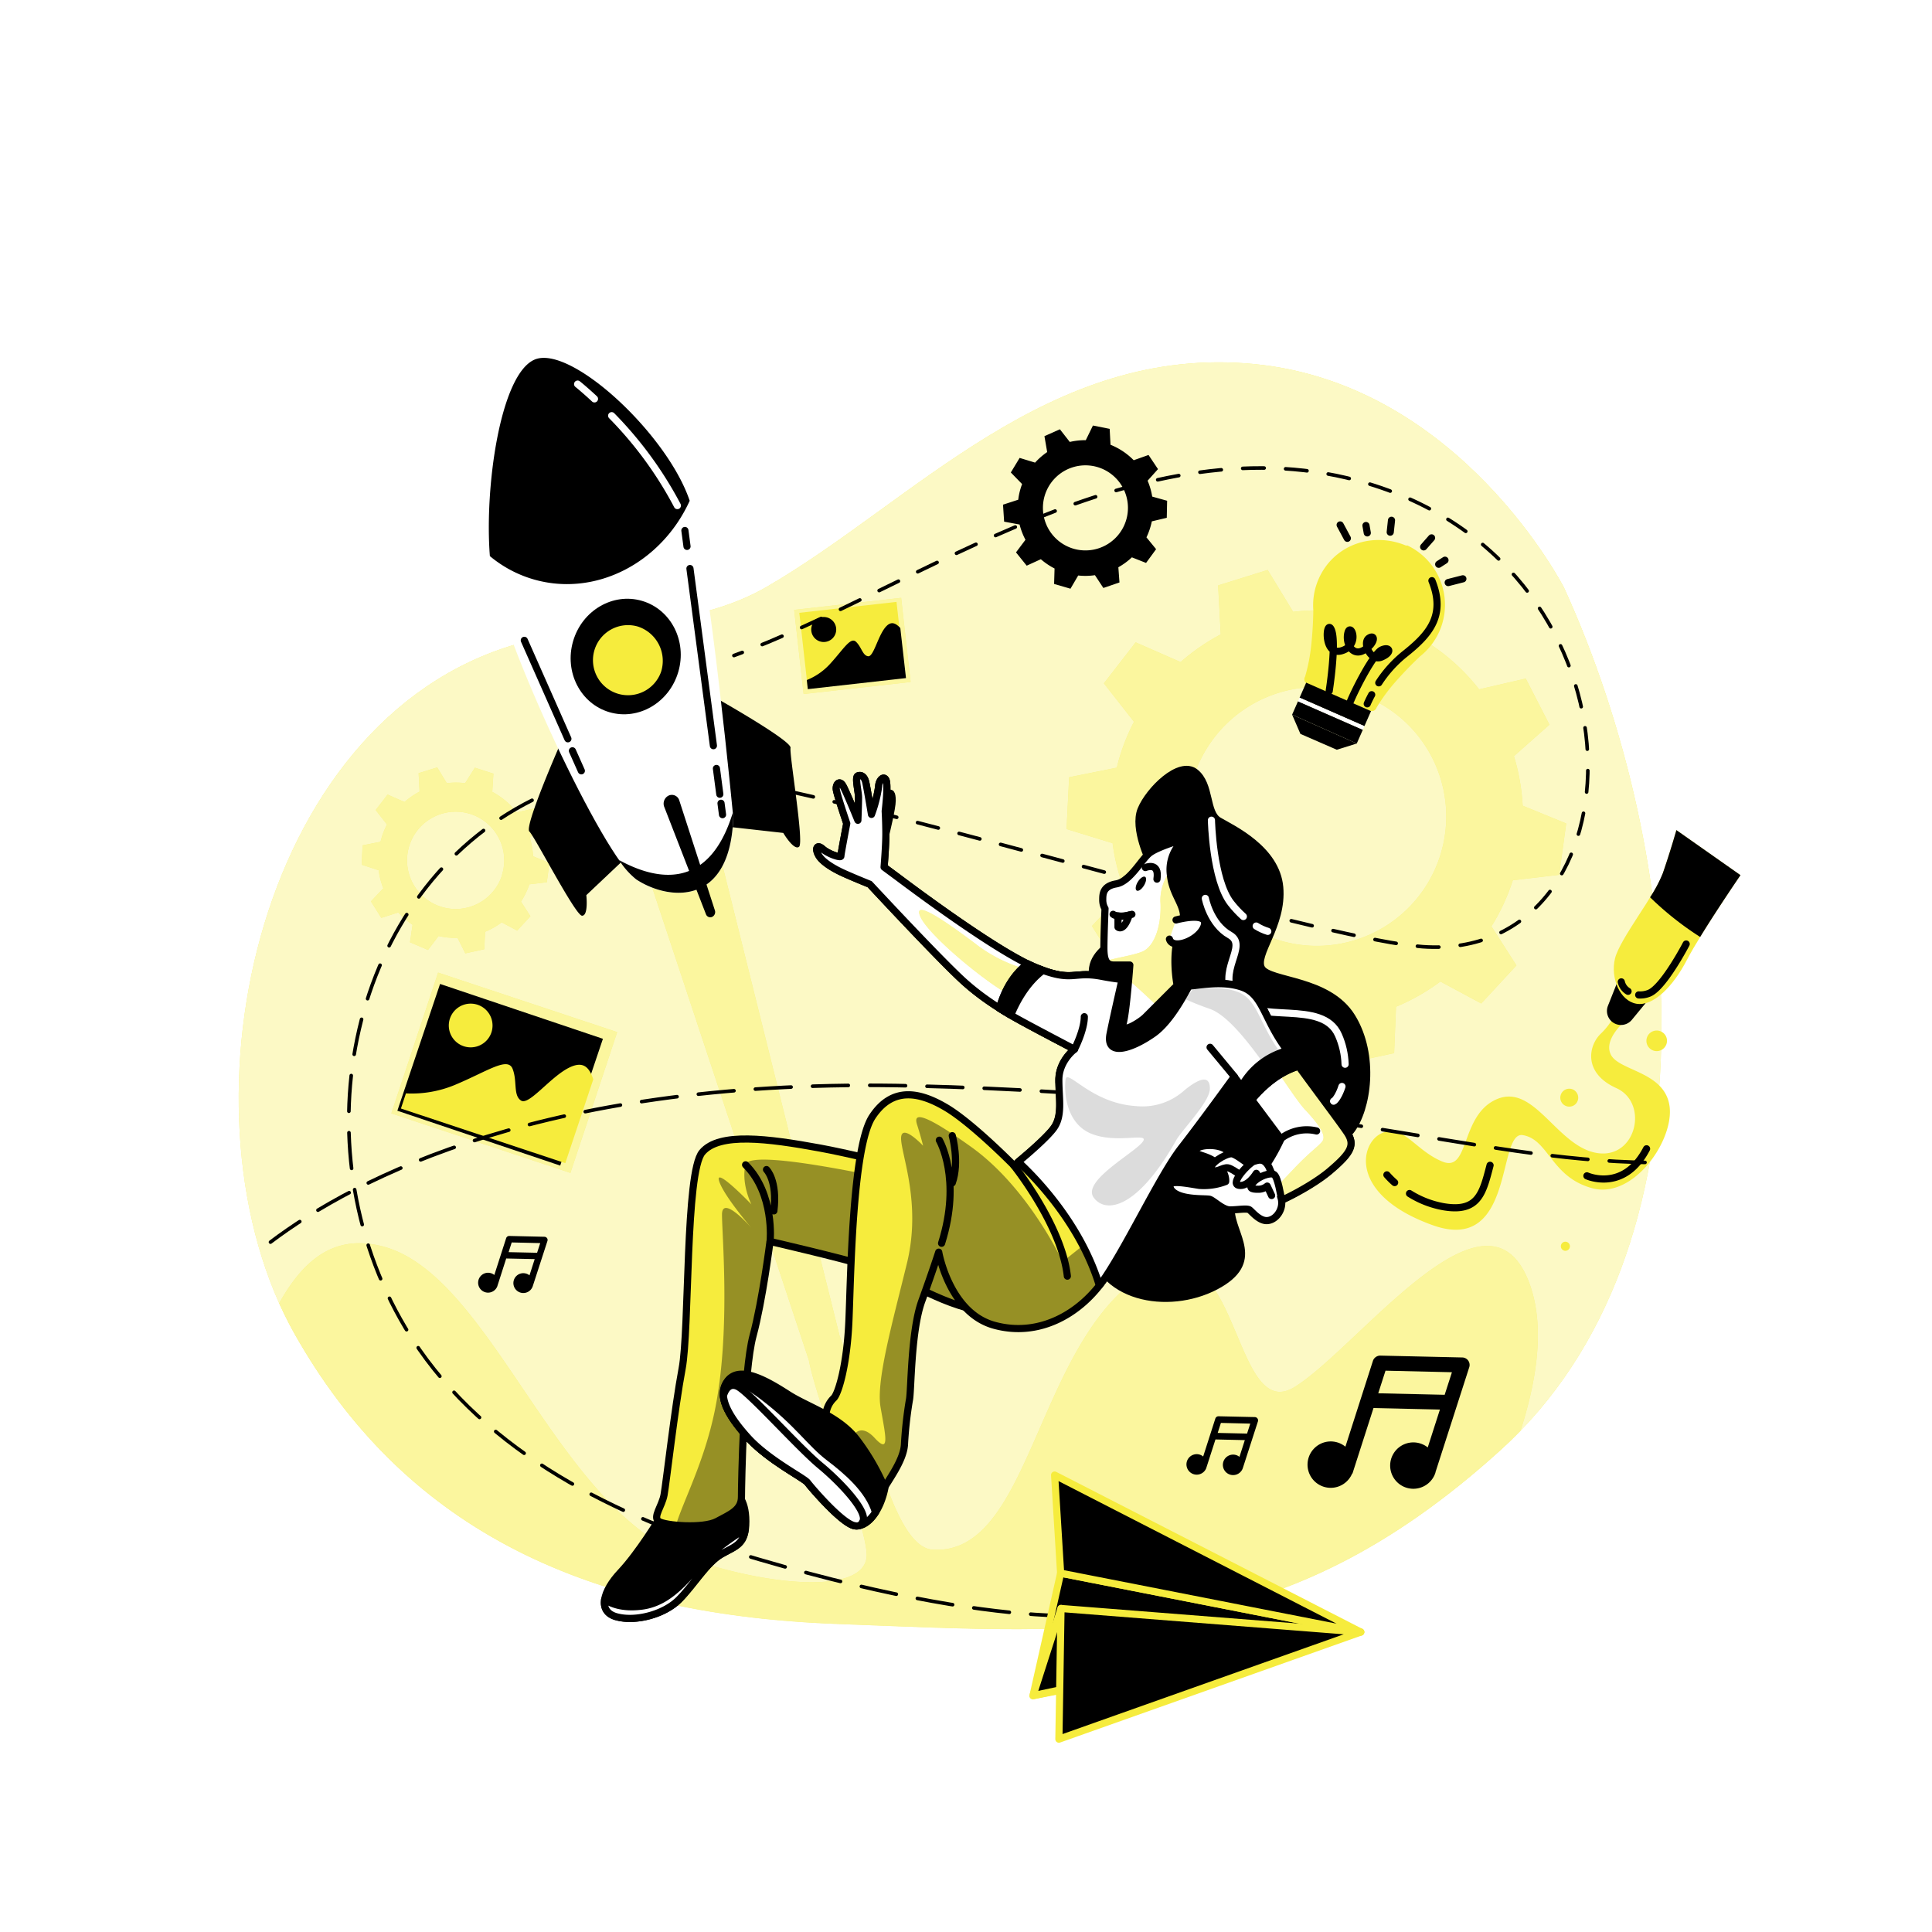 <svg width="270" height="270" viewBox="0 0 270 270" fill="none" xmlns="http://www.w3.org/2000/svg"><g filter="url(#filter0_d)"><path d="M218.592 78.17s-14.472-28.452-43.254-31.287c-28.782-2.835-47.671 19.235-68.148 31.11-10.72 6.215-23.415 4.675-34.965 8.013C35.289 96.66 24.04 152.183 41.229 182.52c14.877 26.266 39.334 39.058 75.632 40.424 36.299 1.367 61.841 3.829 92.826-24.273 30.986-28.101 25.985-82.992 8.905-120.5z" fill="#F6EC3D"/><path opacity=".7" d="M218.592 78.17s-14.472-28.452-43.254-31.287c-28.782-2.835-47.671 19.235-68.148 31.11-10.72 6.215-23.415 4.675-34.965 8.013C35.289 96.66 24.04 152.183 41.229 182.52c14.877 26.266 39.334 39.058 75.632 40.424 36.299 1.367 61.841 3.829 92.826-24.273 30.986-28.101 25.985-82.992 8.905-120.5z" fill="#fff"/><path d="M211.416 119.019l6.48-.761.983-7.177-6.086-2.489a28.884 28.884 0 00-1.221-6.918l4.963-4.4-3.31-6.443-6.518 1.507a28.674 28.674 0 00-9.067-7.641l.427-6.766-6.907-2.214-3.607 5.788a28.394 28.394 0 00-6.836 0l-3.559-5.853-6.923 2.16.368 6.847a28.808 28.808 0 00-5.611 3.866l-6.28-2.754-4.439 5.725 4.207 5.373a28.518 28.518 0 00-1.858 4.454 23.211 23.211 0 00-.54 1.961l-6.669 1.339-.356 7.236 6.431 1.976c.3 2.3.877 4.556 1.717 6.718l-4.606 4.86 3.861 6.134 6.296-2.025a28.792 28.792 0 005.33 4.585l-.956 6.48 6.68 2.808 3.948-5.184c2.319.525 4.696.757 7.074.691l2.921 5.8 7.079-1.529.265-6.48a28.94 28.94 0 006.199-3.526l5.708 3.067 4.919-5.313-3.493-5.46a28.915 28.915 0 002.986-6.442zm-10.163-3.396a18.083 18.083 0 01-25.991 10.296 18.086 18.086 0 1125.991-10.296zM73.98 119.585l2.435-.287.368-2.7-2.285-.934a11.052 11.052 0 00-.459-2.603l1.863-1.652-1.242-2.419-2.451.54a10.798 10.798 0 00-3.413-2.868l.157-2.543-2.587-.832-1.36 2.16a10.789 10.789 0 00-2.566 0l-1.34-2.197-2.596.804.135 2.576c-.757.401-1.463.888-2.107 1.453l-2.36-1.037-1.668 2.16 1.582 2.019c-.28.537-.515 1.097-.702 1.674-.075.243-.14.492-.205.74l-2.506.502-.13 2.7 2.377.778c.112.866.33 1.714.648 2.527l-1.728 1.825 1.447 2.301 2.37-.756a10.8 10.8 0 002.004 1.722l-.362 2.441 2.511 1.08 1.48-1.949a10.69 10.69 0 002.657.259l1.08 2.16 2.656-.578.103-2.43a10.8 10.8 0 002.328-1.323l2.16 1.15 1.852-1.998-1.318-2.046c.488-.756.881-1.568 1.172-2.419zm-3.818-1.275a6.8 6.8 0 11-4.395-8.548 6.805 6.805 0 014.374 8.548h.021z" fill="#F6EC3D"/><path opacity=".5" d="M211.416 119.019l6.48-.761.983-7.177-6.086-2.489a28.884 28.884 0 00-1.221-6.918l4.963-4.4-3.31-6.443-6.518 1.507a28.674 28.674 0 00-9.067-7.641l.427-6.766-6.907-2.214-3.607 5.788a28.394 28.394 0 00-6.836 0l-3.559-5.853-6.923 2.16.368 6.847a28.808 28.808 0 00-5.611 3.866l-6.28-2.754-4.439 5.725 4.207 5.373a28.518 28.518 0 00-1.858 4.454 23.211 23.211 0 00-.54 1.961l-6.669 1.339-.356 7.236 6.431 1.976c.3 2.3.877 4.556 1.717 6.718l-4.606 4.86 3.861 6.134 6.296-2.025a28.792 28.792 0 005.33 4.585l-.956 6.48 6.68 2.808 3.948-5.184c2.319.525 4.696.757 7.074.691l2.921 5.8 7.079-1.529.265-6.48a28.94 28.94 0 006.199-3.526l5.708 3.067 4.919-5.313-3.493-5.46a28.915 28.915 0 002.986-6.442zm-10.163-3.396a18.083 18.083 0 01-25.991 10.296 18.086 18.086 0 1125.991-10.296zM73.98 119.585l2.435-.287.368-2.7-2.285-.934a11.052 11.052 0 00-.459-2.603l1.863-1.652-1.242-2.419-2.451.54a10.798 10.798 0 00-3.413-2.868l.157-2.543-2.587-.832-1.36 2.16a10.789 10.789 0 00-2.566 0l-1.34-2.197-2.596.804.135 2.576c-.757.401-1.463.888-2.107 1.453l-2.36-1.037-1.668 2.16 1.582 2.019c-.28.537-.515 1.097-.702 1.674-.075.243-.14.492-.205.74l-2.506.502-.13 2.7 2.377.778c.112.866.33 1.714.648 2.527l-1.728 1.825 1.447 2.301 2.37-.756a10.8 10.8 0 002.004 1.722l-.362 2.441 2.511 1.08 1.48-1.949a10.69 10.69 0 002.657.259l1.08 2.16 2.656-.578.103-2.43a10.8 10.8 0 002.328-1.323l2.16 1.15 1.852-1.998-1.318-2.046c.488-.756.881-1.568 1.172-2.419zm-3.818-1.275a6.8 6.8 0 11-4.395-8.548 6.805 6.805 0 014.374 8.548h.021z" fill="#fff"/><path d="M160.968 68.86l2.09-.496.049-2.382-2.085-.583a9.423 9.423 0 00-.642-2.22l1.452-1.62-1.323-1.976-2.073.735a9.454 9.454 0 00-3.24-2.16l-.119-2.225-2.338-.465-.999 2.047a9.611 9.611 0 00-2.236.248l-1.382-1.77-2.16.96.383 2.225a9.537 9.537 0 00-1.69 1.474l-2.16-.659-1.231 2.036 1.576 1.62a9.364 9.364 0 00-.437 1.523 9.527 9.527 0 00-.103.664l-2.127.692.156 2.375 2.16.4c.188.741.463 1.458.821 2.133l-1.323 1.76 1.496 1.858 1.976-.902a9.593 9.593 0 001.917 1.296l-.064 2.16 2.289.664 1.08-1.846a9.136 9.136 0 002.338-.044l1.178 1.788 2.251-.772-.156-2.123a9.53 9.53 0 001.89-1.387l1.982.783 1.404-1.923-1.35-1.652a9.59 9.59 0 00.75-2.236zm-3.45-.723a5.945 5.945 0 01-4.658 4.668A5.938 5.938 0 01145.751 67a5.941 5.941 0 1111.767 1.136zM78.16 100.293s-4.92 11.232-4.18 11.912c.74.681 6.426 11.729 7.355 11.767.929.038.605-2.873.605-2.873l5.502-5.2-9.282-15.606zm21.81-6.801s10.686 6.016 10.508 7.02c-.178 1.005 1.917 13.236 1.194 13.824-.724.589-2.209-1.933-2.209-1.933l-7.522-.842-1.971-18.069z" fill="#000"/><path d="M213.84 175.635c-5.746-16.383-23.706 8.386-32.843 14.159-9.137 5.773-7.56-25.38-21.951-15.196-14.391 10.185-15.12 38.799-28.696 37.973-5.81-.356-9.034-18.954-13.035-29.954l-19.224-77.22-10.298 4.52 25.239 76.14c1.237 6.518 8.446 23.901 8.073 27.567-.496 4.86-12.193 4.282-23.76.54-19.44-6.248-28.285-39.76-43.74-43.945-7.36-1.993-11.572 2.554-14.58 7.895a54.3 54.3 0 002.204 4.368c14.877 26.266 39.333 39.059 75.632 40.425 36.299 1.366 61.841 3.828 92.826-24.273a61.704 61.704 0 002.819-2.727c2.025-6.329 3.521-13.997 1.334-20.272z" fill="#F6EC3D"/><path opacity=".5" d="M213.84 175.635c-5.746-16.383-23.706 8.386-32.843 14.159-9.137 5.773-7.56-25.38-21.951-15.196-14.391 10.185-15.12 38.799-28.696 37.973-5.81-.356-9.034-18.954-13.035-29.954l-19.224-77.22-10.298 4.52 25.239 76.14c1.237 6.518 8.446 23.901 8.073 27.567-.496 4.86-12.193 4.282-23.76.54-19.44-6.248-28.285-39.76-43.74-43.945-7.36-1.993-11.572 2.554-14.58 7.895a54.3 54.3 0 002.204 4.368c14.877 26.266 39.333 39.059 75.632 40.425 36.299 1.366 61.841 3.828 92.826-24.273a61.704 61.704 0 002.819-2.727c2.025-6.329 3.521-13.997 1.334-20.272z" fill="#fff"/><path d="M102.475 110.199s-3.24-34.02-5.853-43.454c-2.614-9.434-16.827-22.734-21.94-20.477-5.114 2.257-7.29 20.153-6.01 29.446 1.28 9.294 15.708 40.236 20.239 43.2 4.53 2.965 13.186 3.845 13.564-8.715z" fill="#fff"/><path d="M102.475 110.196s0-.222-.06-.637c-3.407 11.188-10.956 9.352-15.897 6.636a11.049 11.049 0 002.392 2.7c4.509 2.976 13.187 3.861 13.565-8.699zM74.681 46.268c-4.773 2.111-6.982 17.82-6.22 27.448a16.801 16.801 0 006.064 3.24c8.694 2.538 17.922-2.295 21.86-10.973C93.23 56.598 79.66 44.07 74.68 46.268z" fill="#000"/><path d="M85.482 54.094a53.232 53.232 0 019.18 12.56M80.724 49.68s.928.735 2.354 2.063" stroke="#fff" stroke-linecap="round" stroke-linejoin="round"/><path d="M100.764 108.258l.21 1.593m-.853-6.456l.475 3.601m-4.174-31.543l3.278 24.759m-3.985-30.076l.297 2.225m-22.74 13.127l6.092 13.76m.631 1.678l1.248 2.797" stroke="#000" stroke-linecap="round" stroke-linejoin="round"/><path d="M94.793 89.894c1.253-4.297-1.022-8.74-5.082-9.925-4.06-1.184-8.367 1.34-9.62 5.638-1.254 4.297 1.021 8.74 5.081 9.925 4.06 1.184 8.367-1.34 9.62-5.638z" fill="#000"/><path d="M92.382 89.9a4.898 4.898 0 11-3.24-6.34 5.044 5.044 0 013.24 6.34z" fill="#F6EC3D"/><path d="M92.81 108.713l5.842 15.034a.639.639 0 00.858.394.745.745 0 00.39-.934l-4.99-15.412a1.083 1.083 0 00-1.073-.708 1.072 1.072 0 00-.44.12 1.258 1.258 0 00-.588 1.506z" fill="#000"/><path d="M187.288 69.36l1.004 1.868m2.604-1.787l.183 1.032m3.386-1.763l-.178 1.664m10.152 6.516l-2.052.524m-.448-3.124l-.88.566m-.994-3.688l-1.107 1.258" stroke="#000" stroke-linecap="round" stroke-linejoin="round"/><path d="M196.598 72.248h-.092c-4.903-2.047-10.206.059-12.215 4.643a9.115 9.115 0 00-.756 4.347c0 .757-.043 2.603-.286 4.904a24.593 24.593 0 01-.859 4.417l-.043.08a.684.684 0 00-.023.538.68.68 0 00.369.392h.043l3.78 1.652h.043l1.015.443h.049l3.78 1.652h.043a.685.685 0 00.913-.372c0-.033.027-.06.037-.087.777-1.287 1.67-2.5 2.668-3.623a53.185 53.185 0 013.413-3.526 9.18 9.18 0 00-1.836-15.498l-.043.038z" fill="#F6EC3D"/><path d="M191.601 95.38l-9.058-3.978-.923 2.102 9.058 3.978.923-2.102zm-1.991 4.526l.848-1.922-9.061-3.98-.821 1.868 9.034 4.034z" fill="#000"/><path d="M190.677 97.483l-9.058-3.978-.219.5 9.058 3.977.219-.5z" fill="#fff"/><path d="M180.576 95.875l1.161 2.69 5.082 2.213 2.791-.87-9.034-4.033z" fill="#000"/><path d="M192.688 91.425a17.1 17.1 0 013.537-3.948c3.462-2.738 5.876-5.4 3.888-10.325m-9.039 17.208s.205-.502.621-1.274m-5.936-.515s1.043-6.647.324-8.5c-.718-1.852-1.285 3.64 1.388 2.879 2.673-.762 1.291-4.007.907-2.538-.383 1.468.611 3.38 2.209 2.462 1.598-.918 1.669-2.306.729-1.696-.94.61.189 3.294 1.728 2.657s1.204-1.517.065-1.02c-1.14.496-3.661 5.432-4.417 7.263" stroke="#000" stroke-linecap="round" stroke-linejoin="round"/><path d="M225.931 137.263a9.74 9.74 0 01-2.263 3.24c-1.701 1.679-2.408 5.476 2.214 7.56 4.623 2.084 2.776 10.022-2.764 9.061-5.541-.961-8.684-9.72-13.9-7.527-5.216 2.192-3.78 10.33-7.652 8.731-3.872-1.598-5.492-5.4-8.543-3.925-3.051 1.474-4.417 8.64 7.166 12.808 11.583 4.169 8.98-13.186 12.625-12.576 3.645.61 3.921 5.87 9.72 7.425 5.8 1.555 11.573-6.885 10.763-11.637-.81-4.752-7.172-4.752-8.219-7.117-1.048-2.366 2.576-5.087 2.576-5.087s-.2-1.69-1.723-.956z" fill="#F6EC3D"/><path d="M226.579 133.218l-1.398 3.521a1.457 1.457 0 001.534 1.991c.372-.046.712-.233.95-.522l2.792-3.391-3.878-1.599z" fill="#000" stroke="#000" stroke-linecap="round" stroke-linejoin="round"/><path d="M234.279 112.008l8.948 6.302s-5.476 7.986-7.474 11.831c-1.998 3.845-4.768 6.529-7.063 6.134-2.295-.394-3.666-3.596-2.986-6.345.68-2.748 5.659-8.931 6.68-11.88 1.02-2.948 1.895-6.042 1.895-6.042z" fill="#F6EC3D"/><path d="M234.279 112.008s-.869 3.056-1.895 6.01a19.002 19.002 0 01-1.782 3.38 43.482 43.482 0 006.998 5.546c2.403-3.92 5.638-8.64 5.638-8.64l-8.959-6.296z" fill="#000"/><path d="M232.741 142.221a1.43 1.43 0 01-2.206.275 1.431 1.431 0 01-.349-1.559 1.435 1.435 0 012.112-.692 1.419 1.419 0 01.633.896 1.422 1.422 0 01-.19 1.08zm-12.377 7.854a1.26 1.26 0 01-.551.473 1.26 1.26 0 01-1.37-.24 1.253 1.253 0 011.532-1.967 1.261 1.261 0 01.389 1.734zm-1.059 20.425a.638.638 0 01-.642.293.644.644 0 01-.414-.257.638.638 0 01.371-.989.637.637 0 01.685.953z" fill="#F6EC3D"/><path d="M196.981 162.799a13.3 13.3 0 004.779 1.847c4.86.815 5.465-1.923 6.48-5.794m-14.418 1.335c.335.384.696.745 1.08 1.08m26.871-.94s5.152 2.349 8.338-3.78m-2.587-22.011a2.052 2.052 0 01-.945-1.318m9.067-5.292s-3.18 6.118-5.2 6.89a3.324 3.324 0 01-1.436.227" stroke="#000" stroke-linecap="round" stroke-linejoin="round"/><path d="M125.937 79.551l-14.951 1.68 1.321 11.757 14.951-1.68-1.321-11.757z" fill="#F6EC3D"/><path opacity=".5" d="M125.937 79.551l-14.951 1.68 1.321 11.757 14.951-1.68-1.321-11.757z" fill="#fff"/><path d="M125.288 80.115l-13.582 1.526 1.188 10.576 13.582-1.525-1.188-10.577z" fill="#F6EC3D"/><path d="M125.819 83.765c-.74-.788-1.361-.956-2.079-.108-1.08 1.29-1.663 4.174-2.43 4.056-.767-.12-.902-1.275-1.674-2.015-.772-.74-1.744 1.021-3.645 3.095a8.876 8.876 0 01-3.24 2.246l.14 1.269 13.722-1.544-.794-6.999zm-8.969.007a1.745 1.745 0 11-3.409-.282 1.74 1.74 0 011.481-1.252 1.744 1.744 0 011.928 1.534z" fill="#000"/><path d="M86.25 140.241l-25.023-8.315-6.536 19.673 25.023 8.315 6.537-19.673z" fill="#F6EC3D"/><path opacity=".5" d="M86.25 140.241l-25.023-8.315-6.536 19.673 25.023 8.315 6.537-19.673z" fill="#fff"/><path d="M84.259 141.174l-22.757-7.666-5.969 17.719 22.757 7.666 5.969-17.719z" fill="#000"/><path d="M82.912 146.841c-.595-1.798-1.464-2.522-3.24-1.701-2.7 1.253-5.72 5.4-6.853 4.666-1.134-.735-.497-2.7-1.183-4.434-.685-1.733-3.52.346-8.067 2.247a15.664 15.664 0 01-6.837 1.182l-.702 2.117 22.972 7.636 3.91-11.713zm-14.235-6.561a3.059 3.059 0 01-4.411 1.691 3.051 3.051 0 01-1.522-3.035 3.062 3.062 0 012.221-2.568 3.062 3.062 0 012.811.635 3.06 3.06 0 01.901 3.277z" fill="#F6EC3D"/><path d="M205.329 187.075a1.046 1.046 0 00-.505-1.247 1.042 1.042 0 00-.467-.12l-11.464-.259a1.08 1.08 0 00-1.021.724l-3.85 12.004a3.233 3.233 0 00-4.464.348 3.239 3.239 0 004.24 4.836 3.245 3.245 0 001.169-1.436h.043l2.938-9.148 9.282.211-1.701 5.292a3.238 3.238 0 00-5.107 3.492 3.241 3.241 0 006.187.023v-.049l4.72-14.671zm-3.434 3.85l-9.283-.211 1.015-3.159 9.283.216-1.015 3.154zm-26.098 3.719a.465.465 0 00-.432-.605l-5.065-.113a.466.466 0 00-.454.319l-1.701 5.302a1.413 1.413 0 00-1.275-.275 1.425 1.425 0 00-.929 1.976 1.428 1.428 0 001.322.837 1.432 1.432 0 001.298-.874l1.301-4.045 4.104.092-.75 2.343a1.354 1.354 0 00-.449-.248 1.431 1.431 0 10.924 1.804l2.106-6.513zm-1.518 1.701l-4.104-.092.449-1.398 4.104.097-.449 1.393zm-97.772-26.922a.447.447 0 00-.06-.394.475.475 0 00-.356-.189l-4.919-.113a.452.452 0 00-.437.313l-1.653 5.141a1.386 1.386 0 00-2.246.868 1.387 1.387 0 002.651.746l1.258-3.92 3.98.086-.729 2.274a1.224 1.224 0 00-.437-.238 1.383 1.383 0 00-1.484.423 1.387 1.387 0 102.38 1.321l2.052-6.318zm-1.447 1.653l-3.98-.087.432-1.355 3.985.092-.437 1.35z" fill="#000"/><path d="M110.738 106.703c25.606 5.637 75.378 20.746 88.084 21.6 31.067 2.16 32.94-52.51-7.662-64.73-31.644-9.526-63.245 14.84-88.593 24.04" stroke="#000" stroke-width=".5" stroke-linecap="round" stroke-linejoin="round" stroke-dasharray="3 3"/><path d="M37.8 169.587c11.815-8.921 38.766-23.096 89.84-21.833 56.921 1.404 77.673 10.368 102.897 10.714" stroke="#000" stroke-width=".5" stroke-linecap="round" stroke-linejoin="round" stroke-dasharray="5 3"/><path d="M157.005 221.293s-14.806 3.715-54.604-8.462c-17.723-5.427-35.948-14.845-45.733-31.245-15.385-25.785-7.787-61.02 17.76-73.785" stroke="#000" stroke-width=".5" stroke-linecap="round" stroke-linejoin="round" stroke-dasharray="5 3"/><path d="M148.224 215.852l-3.861 17.123 45.803-8.894-41.942-8.229z" fill="#000" stroke="#F6EC3D" stroke-linecap="round" stroke-linejoin="round"/><path d="M148.278 220.788l-3.915 12.188 16.546-3.543-12.631-8.645zm-.896-18.647l.842 13.71 41.942 8.23-42.784-21.94z" fill="#000" stroke="#F6EC3D" stroke-linecap="round" stroke-linejoin="round"/><path d="M190.166 224.082l-42.185 14.969.297-18.263 41.888 3.294z" fill="#000" stroke="#F6EC3D" stroke-linecap="round" stroke-linejoin="round"/><path d="M160.731 116.53s-2.365-4.725-1.264-7.403c1.102-2.679 5.357-6.934 7.56-5.2 2.203 1.733 1.415 5.67 3.305 6.777 1.89 1.107 8.035 3.936 8.51 9.293.476 5.357-3.623 9.45-2.521 11.34 1.101 1.89 9.293 1.42 12.603 6.777 3.31 5.357 2.203 12.917-.156 15.914-2.36 2.997-16.703 7.56-16.703 11.027 0 3.466 4.412 7.246-2.203 10.708-6.615 3.461-16.54 1.733-17.485-6.48-.945-8.214 8.975-15.909 8.348-21.422-.626-5.513-6.301-9.612-7.878-14.812-1.577-5.2 6.933-6.772 8.192-8.64 1.258-1.869-.308-7.879-.308-7.879z" fill="#000" stroke="#000" stroke-linecap="round" stroke-linejoin="round"/><path d="M187.541 147.836c-.394 1.231-.95 1.982-1.172 2.057m-17.922-28.342s.681 3.585 3.413 5.119c2.732 1.534-2.047 5.125.853 8.878 2.9 3.753 12.123 0 14.343 5.119.565 1.282.878 2.66.923 4.061m-12.425-19.314c.505.317 1.05.568 1.62.745m-7.873-15.537s.173 8.37 2.732 11.61c.522.666 1.1 1.285 1.728 1.852" stroke="#fff" stroke-linecap="round" stroke-linejoin="round"/><path d="M123.8 112.532s.886-3.602.886-4.649c0-1.048-.265-1.313-.54-.724-.26.707-.478 1.428-.654 2.16l.308 3.213z" fill="#fff" stroke="#000" stroke-linecap="round" stroke-linejoin="round"/><path d="M92.216 208.159s-2.965 4.892-5.481 7.56c-2.517 2.667-3.24 5.481-.594 6.22 2.646.74 6.669-.297 8.742-2.37 2.074-2.074 3.856-5.184 5.94-6.372 2.085-1.188 3.408-1.334 3.408-4.59s-1.48-4.002-1.48-4.002-5.94 3.408-10.535 3.554z" fill="#000" stroke="#000" stroke-linecap="round" stroke-linejoin="round"/><path d="M99.478 213.048c-2.813 2.37-5.189 6.815-9.779 7.409-2.7.345-4.32-.324-5.2-.94-.178 1.145.297 2.047 1.62 2.419 2.668.745 6.669-.297 8.743-2.37 2.073-2.074 3.855-5.184 5.939-6.372 1.815-1.037 3.062-1.28 3.348-3.51a42.43 42.43 0 00-4.67 3.364z" fill="#fff" stroke="#000" stroke-linecap="round" stroke-linejoin="round"/><path d="M137.268 161.922s-15.412-4.147-22.68-5.481c-7.269-1.334-14.078-2.225-16.449.594-2.37 2.819-1.776 24.743-2.813 30.24-1.037 5.497-2.225 16.006-2.522 17.631-.297 1.625-1.62 3.116-.74 3.71.88.594 6.221 1.037 8.149 0 1.928-1.037 3.407-1.62 3.407-3.413 0-1.793.297-17.631 1.62-22.523 1.323-4.893 2.371-13.187 2.371-13.187s9.634 2.219 14.078 3.553c4.444 1.334 10.8 6.075 16.896 6.226 6.097.151 5.336-9.039 4.148-11.707-1.188-2.668-3.246-5.195-5.465-5.643z" fill="#F6EC3D"/><path opacity=".39" d="M143.251 169.247a23.09 23.09 0 00-2.533-3.894c-1.123-1.128-2.732-2.635-3.629-3.477l-1.965-.54-6.102.507s-24.208-5.745-24.84-3.078c-.632 2.668.821 5.541.821 5.541s-5.13-5.336-4.515-3.284c.616 2.052 4.515 6.567 4.515 6.567s-4.104-4.72-4.104-1.847c0 2.873 1.231 16.616-1.026 27.491-1.485 7.139-4.38 12.512-5.4 15.882 1.954.183 4.503.119 5.713-.54 1.928-1.042 3.407-1.62 3.407-3.413 0-1.793.297-17.631 1.62-22.523 1.323-4.893 2.371-13.187 2.371-13.187s9.633 2.219 14.078 3.553c4.444 1.334 10.8 6.075 16.896 6.226 5.157.157 5.438-6.334 4.693-9.984z" fill="#000"/><path d="M107.627 169.483s.654-6.626-3.429-10.698m2.921.664s1.555 1.512 1.032 5.773" stroke="#000" stroke-linecap="round" stroke-linejoin="round"/><path d="M137.268 161.922s-15.412-4.147-22.68-5.481c-7.269-1.334-14.078-2.225-16.449.594-2.37 2.819-1.776 24.743-2.813 30.24-1.037 5.497-2.225 16.006-2.522 17.631-.297 1.625-1.62 3.116-.74 3.71.88.594 6.221 1.037 8.149 0 1.928-1.037 3.407-1.62 3.407-3.413 0-1.793.297-17.631 1.62-22.523 1.323-4.893 2.371-13.187 2.371-13.187s9.634 2.219 14.078 3.553c4.444 1.334 10.8 6.075 16.896 6.226 6.097.151 5.336-9.039 4.148-11.707-1.188-2.668-3.246-5.195-5.465-5.643z" stroke="#000" stroke-linecap="round" stroke-linejoin="round"/><path d="M159.467 132.915s-1.415.319-5.513-.47c-4.099-.788-3.937.945-9.294-1.263-5.356-2.209-17.328-11.184-19.218-12.604l-1.89-1.398s.248-2.987.248-4.628c0-1.642-.092-3.197-.092-3.197s.459-3.737.092-4.379c-.367-.643-1.004.183-1.004.912a18.864 18.864 0 01-1.005 3.926s-.637-3.834-.821-4.563c-.183-.729-.637-1.004-1.08-.821-.442.184.092 2.193.092 3.013 0 .821-.092 3.192-.092 3.192s-1.619-4.012-2.1-4.833c-.481-.821-1.005-.184-.913.54.092.723 1.458 4.741 1.458 4.741s-.821 4.288-.821 4.563c0 .275-1.733-.275-2.554-1.004-.821-.729-1.08 0-.54.912.54.913 2.009 1.825 3.651 2.554 1.641.729 3.467 1.458 3.467 1.458s9.487 10.217 12.959 13.414c3.473 3.197 7.301 5.195 9.31 6.291 2.009 1.096 6.383 3.375 6.383 3.375s-2.187 1.62-2.187 4.288c0 2.667.54 5.016-.735 6.75-1.274 1.733-5.561 5.2-5.561 5.2s-5.838-5.94-9.488-8.1c-3.651-2.16-7.479-3.013-10.309 1.274-2.83 4.288-3.008 22.713-3.283 28.734-.276 6.021-1.458 9.946-2.095 10.584a3.588 3.588 0 00-1.08 2.095c0 .54-.092 1.825-.092 1.825s.821 4.655 3.283 6.48c2.463 1.825 3.834 4.196 4.655 2.646.821-1.55 2.916-4.196 3.1-6.48.11-2.092.339-4.176.685-6.242.276-1.08.184-9.58 1.734-13.868 1.549-4.287 2.37-6.841 2.37-6.841s1.464 8.483 7.755 10.216c6.291 1.734 12.133-1.62 15.508-6.658s7.755-14.412 10.671-18.155c2.916-3.742 7.392-9.941 7.392-9.941l6.48 8.667a26.508 26.508 0 01-1.733 3.191c-1.08 1.734-4.741 5.109-4.741 5.109s1.62 1.274 2.916 1.458c1.296.183 7.392-2.738 10.4-5.292s3.559-3.645 2.371-5.4c-1.188-1.755-5.94-8.03-8.754-12.042-2.813-4.012-3.013-7.209-5.842-8.214-2.83-1.004-6.291-.178-7.388-.178a22.71 22.71 0 01-3.283-.459l-3.472-.378z" fill="#F6EC3D"/><path opacity=".39" d="M148.5 172.328s-4.72-10.26-12.723-16.006c-8.003-5.745-8.003-4.32-7.592-3.078a50.16 50.16 0 01.821 2.873s-3.078-3.283-3.078-1.026c0 2.257 2.872 9.029.82 17.442s-4.32 16.411-3.693 20.104c.626 3.694 1.436 6.772-.821 4.32-2.257-2.451-3.488 0-3.283 1.026.086.416 2.16 2.851 4.719 5.676.962-1.572 2.511-3.78 2.668-5.735.131-2.088.38-4.167.745-6.226.276-1.08.184-9.58 1.734-13.868 1.549-4.287 2.37-6.841 2.37-6.841s1.464 8.483 7.755 10.216c6.291 1.734 12.133-1.62 15.508-6.658 1.453-2.16 3.089-5.13 4.715-8.1l-7.56 3.408-3.105 2.473z" fill="#000"/><path d="M131.273 155.344s3.165 5.4.314 14.407m1.495-15.037s1.031 3.705 0 6.594" stroke="#000" stroke-linecap="round" stroke-linejoin="round"/><path d="M159.467 132.915s-1.415.319-5.513-.47c-4.099-.788-3.937.945-9.294-1.263-5.356-2.209-17.328-11.184-19.218-12.604l-1.89-1.398s.248-2.987.248-4.628c0-1.642-.092-3.197-.092-3.197s.459-3.737.092-4.379c-.367-.643-1.004.183-1.004.912a18.864 18.864 0 01-1.005 3.926s-.637-3.834-.821-4.563c-.183-.729-.637-1.004-1.08-.821-.442.184.092 2.193.092 3.013 0 .821-.092 3.192-.092 3.192s-1.619-4.012-2.1-4.833c-.481-.821-1.005-.184-.913.54.092.723 1.458 4.741 1.458 4.741s-.821 4.288-.821 4.563c0 .275-1.733-.275-2.554-1.004-.821-.729-1.08 0-.54.912.54.913 2.009 1.825 3.651 2.554 1.641.729 3.467 1.458 3.467 1.458s9.487 10.217 12.959 13.414c3.473 3.197 7.301 5.195 9.31 6.291 2.009 1.096 6.383 3.375 6.383 3.375s-2.187 1.62-2.187 4.288c0 2.667.54 5.016-.735 6.75-1.274 1.733-5.561 5.2-5.561 5.2s-5.838-5.94-9.488-8.1c-3.651-2.16-7.479-3.013-10.309 1.274-2.83 4.288-3.008 22.713-3.283 28.734-.276 6.021-1.458 9.946-2.095 10.584a3.588 3.588 0 00-1.08 2.095c0 .54-.092 1.825-.092 1.825s.821 4.655 3.283 6.48c2.463 1.825 3.834 4.196 4.655 2.646.821-1.55 2.916-4.196 3.099-6.48.111-2.092.34-4.176.686-6.242.276-1.08.184-9.58 1.734-13.868 1.549-4.287 2.37-6.841 2.37-6.841s1.464 8.483 7.755 10.216c6.291 1.734 12.133-1.62 15.508-6.658s7.755-14.412 10.671-18.155c2.916-3.742 7.392-9.941 7.392-9.941l6.48 8.667a26.508 26.508 0 01-1.733 3.191c-1.08 1.734-4.741 5.109-4.741 5.109s1.62 1.274 2.916 1.458c1.296.183 7.392-2.738 10.4-5.292s3.559-3.645 2.371-5.4c-1.188-1.755-5.94-8.03-8.754-12.042-2.813-4.012-3.013-7.209-5.842-8.214-2.83-1.004-6.291-.178-7.388-.178a22.71 22.71 0 01-3.283-.459l-3.472-.378z" stroke="#000" stroke-linecap="round" stroke-linejoin="round"/><path d="M179.447 142.182c-2.829-4.018-3.013-7.209-5.843-8.214-2.829-1.004-6.291-.178-7.387-.178a22.71 22.71 0 01-3.283-.459l-3.467-.416s-1.415.319-5.513-.47c-4.099-.788-3.937.945-9.294-1.263-5.356-2.209-17.328-11.184-19.218-12.604l-1.89-1.398s.248-2.987.248-4.628c0-1.642-.092-3.197-.092-3.197s.459-3.737.092-4.379c-.367-.643-1.004.183-1.004.912a18.864 18.864 0 01-1.005 3.926s-.637-3.834-.82-4.563c-.184-.729-.638-1.004-1.08-.821-.443.184.091 2.193.091 3.013 0 .821-.091 3.192-.091 3.192s-1.62-4.012-2.101-4.833c-.481-.821-1.005-.184-.913.54.092.723 1.458 4.741 1.458 4.741s-.821 4.288-.821 4.563c0 .275-1.733-.275-2.554-1.004-.821-.729-1.08 0-.54.912.54.913 2.009 1.825 3.651 2.554 1.641.729 3.467 1.458 3.467 1.458s9.487 10.217 12.96 13.414c3.472 3.197 7.3 5.195 9.309 6.291 2.009 1.096 6.383 3.375 6.383 3.375s-2.187 1.62-2.187 4.288v.345l19.359 6.243a665.99 665.99 0 005.178-7.02l6.48 8.667a26.508 26.508 0 01-1.733 3.191c-1.08 1.733-4.741 5.108-4.741 5.108s1.62 1.275 2.916 1.458c1.296.184 7.392-2.737 10.4-5.292 3.008-2.554 3.559-3.645 2.371-5.4-1.188-1.755-5.962-8.04-8.786-12.052z" fill="#fff"/><path d="M179.447 142.179c-2.829-4.018-3.013-7.209-5.842-8.213-2.83-1.005-6.291-.179-7.388-.179a17.303 17.303 0 01-2.565-.318v.07c0 .027 1.799 1.345 6.14 2.846 4.342 1.501 10.33 12.279 12.577 14.672 2.246 2.392 2.997 3.747 2.397 4.492-.599.746-1.798 1.502-4.044 3.894-1.469 1.571-3.381 3.396-4.196 5.265a32.606 32.606 0 009.293-5.109c3.014-2.554 3.559-3.645 2.371-5.4-1.188-1.755-5.918-8.008-8.743-12.02zm-36.601-10.886a20.64 20.64 0 01-6.588-3.445c-3.591-2.7-8.834-6.442-7.635-3.742 1.199 2.7 9.434 9.434 12.728 11.081 3.294 1.647 5.4.745 9.585.448 4.185-.297 3.294-2.398.599-2.398-2.695 0-6.588-1.047-8.689-1.944z" fill="#F6EC3D"/><path opacity=".5" d="M142.846 131.293a20.64 20.64 0 01-6.588-3.445c-3.591-2.7-8.834-6.442-7.635-3.742 1.199 2.7 9.434 9.434 12.728 11.081 3.294 1.647 5.4.745 9.585.448 4.185-.297 3.294-2.398.599-2.398-2.695 0-6.588-1.047-8.689-1.944zm36.601 10.886c-2.829-4.018-3.013-7.209-5.842-8.213-2.83-1.005-6.291-.179-7.388-.179a17.303 17.303 0 01-2.565-.318v.07c0 .027 1.799 1.345 6.14 2.846 4.342 1.501 10.33 12.279 12.577 14.672 2.246 2.392 2.997 3.747 2.397 4.492-.599.746-1.798 1.502-4.044 3.894-1.469 1.571-3.381 3.396-4.196 5.265a32.606 32.606 0 009.293-5.109c3.014-2.554 3.559-3.645 2.371-5.4-1.188-1.755-5.918-8.008-8.743-12.02z" fill="#fff"/><path d="M179.447 142.182c-2.83-4.018-3.013-7.209-5.843-8.214-2.829-1.004-6.291-.178-7.387-.178a22.71 22.71 0 01-3.283-.459l-3.467-.416s-1.415.319-5.513-.47c-4.099-.788-3.937.945-9.294-1.263-5.356-2.209-17.328-11.184-19.218-12.604l-1.89-1.398s.248-2.987.248-4.628c0-1.642-.092-3.197-.092-3.197s.459-3.737.092-4.379c-.367-.643-1.004.183-1.004.912a18.864 18.864 0 01-1.005 3.926s-.637-3.834-.82-4.563c-.184-.729-.638-1.004-1.08-.821-.443.184.091 2.193.091 3.013 0 .821-.091 3.192-.091 3.192s-1.62-4.012-2.101-4.833c-.481-.821-1.005-.184-.913.54.092.723 1.458 4.741 1.458 4.741s-.821 4.288-.821 4.563c0 .275-1.733-.275-2.554-1.004-.821-.729-1.08 0-.54.912.54.913 2.009 1.825 3.651 2.554 1.641.729 3.467 1.458 3.467 1.458s9.487 10.217 12.96 13.414c3.472 3.197 7.3 5.195 9.309 6.291 2.009 1.096 6.383 3.375 6.383 3.375s-2.187 1.62-2.187 4.288v.345l19.359 6.243a665.99 665.99 0 005.178-7.02l6.48 8.667a26.508 26.508 0 01-1.733 3.191c-1.08 1.733-4.741 5.108-4.741 5.108s1.62 1.275 2.916 1.458c1.296.184 7.393-2.737 10.4-5.292 3.008-2.554 3.559-3.645 2.371-5.4-1.188-1.755-5.962-8.04-8.786-12.052z" stroke="#000" stroke-linecap="round" stroke-linejoin="round"/><path d="M179.446 142.182c-2.829-4.018-3.013-7.209-5.842-8.213-2.83-1.005-6.291-.179-7.388-.179a22.572 22.572 0 01-3.283-.459l-3.467-.415s-1.414.318-5.513-.47c-4.099-.789-3.937.945-9.293-1.264a18.058 18.058 0 01-1.048-.475c-1.447 1.08-3.029 2.981-3.942 6.194 1.62 1.037 3.105 1.814 4.109 2.36a910.238 910.238 0 006.383 3.375s-2.187 1.62-2.187 4.287c0 2.668.54 5.017-.734 6.75-.978 1.329-3.715 3.672-4.947 4.693 2.16 1.992 8.64 8.462 11.34 17.28.276-.351.54-.713.794-1.08 3.375-5.017 7.755-14.413 10.671-18.155 2.916-3.742 7.392-9.941 7.392-9.941l2.409 3.24c1.711-2.036 3.882-3.883 6.544-4.693-.702-1.015-1.398-1.982-1.998-2.835z" fill="#fff" stroke="#000" stroke-linecap="round" stroke-linejoin="round"/><path opacity=".14" d="M166.649 147.533c-.396.261-.776.544-1.14.847a8.731 8.731 0 01-3.142 1.814 8.734 8.734 0 01-3.608.384c-6.361-.41-9.644-5.335-9.849-3.693-.205 1.641 0 6.156 3.693 7.592 3.694 1.436 8.414-.41 6.977 1.231-1.436 1.642-8.375 5.4-6.734 7.657 1.642 2.258 6.065 1.68 11.54-8.035.805-1.425 4.666-5.324 4.693-7.144.043-1.906-1.334-1.366-2.43-.653zm-.971-11.888c.885.405 2.003.864 3.375 1.34 2.198.756 4.806 3.877 7.144 7.095a12.534 12.534 0 012.43-1.404c-2.759-3.969-2.965-7.112-5.767-8.1-2.133-.756-4.628-.475-6.194-.291l-.988 1.36z" fill="#000"/><path d="M179.906 142.829a10.352 10.352 0 00-6.393 4.978l1.409 1.885c1.712-2.036 3.883-3.883 6.545-4.693l-1.561-2.17zm-16.972-9.5l-3.467-.416a9.691 9.691 0 01-2.657-.038c-.469 2.052-1.263 5.535-1.679 7.619-.616 3.089 2.7 2.263 5.978 0 2.117-1.458 3.899-4.536 5.06-6.712a23.338 23.338 0 01-3.235-.453zm-21.67 4.533c.702-1.723 2.106-4.46 4.493-6.253-.34-.124-.702-.265-1.08-.427a19.575 19.575 0 01-1.047-.475c-1.448 1.08-3.03 2.981-3.942 6.194.54.351 1.074.669 1.576.961z" fill="#000" stroke="#000" stroke-linecap="round" stroke-linejoin="round"/><path d="M165.612 113.22s-3.936 1.107-5.038 2.052c-1.102.945-2.7 3.936-4.568 4.25-1.869.313-1.896 1.42-1.896 2.208-.012.441.098.876.319 1.258 0 0-.157 3.624-.157 5.514 0 1.89.47 2.365 1.415 2.365h2.209s-.476 6.615-.945 8.192c-.47 1.577 2.359-.157 3.148-.945l4.412-4.412s-.945-4.568.469-7.717c1.415-3.148-1.08-4.255-1.414-7.722a5.486 5.486 0 012.046-5.043z" fill="#fff"/><path d="M164.511 133.702s-.945-4.569.469-7.717c1.415-3.148-1.08-4.255-1.414-7.722a5.44 5.44 0 010-.599 6.892 6.892 0 00-1.399 4.282c.205 2.883-.621 6.183-2.473 7.02-1.323.583-4.207.961-5.092 1.355a1.134 1.134 0 001.112.54h2.209s-.065.891-.173 2.101c1.317 1.123 2.775 2.484 3.931 3.591l2.83-2.851z" fill="#F6EC3D"/><path opacity=".5" d="M164.511 133.702s-.945-4.569.469-7.717c1.415-3.148-1.08-4.255-1.414-7.722a5.44 5.44 0 010-.599 6.892 6.892 0 00-1.399 4.282c.205 2.883-.621 6.183-2.473 7.02-1.323.583-4.207.961-5.092 1.355a1.134 1.134 0 001.112.54h2.209s-.065.891-.173 2.101c1.317 1.123 2.775 2.484 3.931 3.591l2.83-2.851z" fill="#fff"/><path d="M165.612 113.22s-3.936 1.107-5.038 2.052c-1.102.945-2.7 3.936-4.568 4.25-1.869.313-1.896 1.42-1.896 2.208-.012.441.098.876.319 1.258 0 0-.157 3.624-.157 5.514 0 1.89.47 2.365 1.415 2.365h2.209s-.476 6.615-.945 8.192c-.47 1.577 2.359-.157 3.148-.945l4.412-4.412s-.945-4.568.469-7.717c1.415-3.148-1.08-4.255-1.414-7.722a5.486 5.486 0 012.046-5.043v0z" stroke="#000" stroke-linecap="round" stroke-linejoin="round"/><path d="M159.867 119.76c-.33.54-.783.842-1.016.697-.232-.146-.162-.692.162-1.221.324-.529.783-.842 1.021-.696.238.145.157.691-.167 1.22z" fill="#000"/><path d="M160.066 117.242s2.004-.874 1.62 1.62m-3.499 4.914c-1.874.627-2.625 0-2.625 0" stroke="#000" stroke-linecap="round" stroke-linejoin="round"/><path d="M156.243 123.997v1.566s.783.718 1.566-1.696a3.721 3.721 0 01-1.566.13z" stroke="#000" stroke-linecap="round" stroke-linejoin="round"/><path d="M164.354 124.565s4.568-1.258 3.937.789c-.632 2.046-4.412 3.466-4.86 1.89" fill="#fff"/><path d="M164.354 124.565s4.568-1.258 3.937.789c-.632 2.046-4.412 3.466-4.86 1.89m-21.751 31.628s6.69 8.348 7.484 15.471m.999-31.71s1.372-2.646 1.372-4.547m20.978 8.382l-3.402-4.104m9.877 12.771a5.915 5.915 0 015.006-1.08" stroke="#000" stroke-linecap="round" stroke-linejoin="round"/><path d="M174.015 160.238a19.12 19.12 0 00-2.376-3.343c-1.145-1.144-4.223-.966-4.574-.172-.351.793 1.76.615 3.078 1.933 1.318 1.317 1.145 2.462 1.145 2.462a8.454 8.454 0 01-3.699.54c-1.669-.264-3.872-.702-4.045-.086-.173.615.438 1.317 1.847 1.668s3.078.265 3.607.351c.529.087 1.847 1.496 2.905 1.496 1.059 0 2.376-.259 2.727 0s1.318 1.496 2.376 1.496c1.059 0 2.025-1.08 2.112-2.284.086-1.204-.616-2.376-2.112-2.992-1.495-.615-2.991-1.069-2.991-1.069z" fill="#fff" stroke="#000" stroke-linecap="round" stroke-linejoin="round"/><path d="M176.526 160.33s-3.51-3.002-4.369-3.088c-.858-.087-3.396 1.506-2.813 2.16.583.653 1.474-.308 2.257-.195.783.114 2.868 1.917 3.24 1.977" fill="#fff"/><path d="M176.526 160.33s-3.51-3.002-4.369-3.088c-.858-.087-3.396 1.506-2.813 2.16.583.653 1.474-.308 2.257-.195.783.114 2.868 1.917 3.24 1.977" stroke="#000" stroke-linecap="round" stroke-linejoin="round"/><path d="M176.655 161.735l-1.08-1.761s-1.145 1.939-2.462 1.674c-1.318-.264 1.496-3.17 2.111-3.342.616-.173 1.41-.54 2.112.788.504 1.07.888 2.193 1.144 3.348" fill="#fff"/><path d="M176.655 161.735l-1.08-1.761s-1.145 1.939-2.462 1.674c-1.318-.264 1.496-3.17 2.111-3.342.616-.173 1.41-.54 2.112.788.504 1.07.888 2.193 1.144 3.348" stroke="#000" stroke-linecap="round" stroke-linejoin="round"/><path d="M179.032 163.321s-.443-2.818-.972-3.169c-.53-.351-2.198.264-2.9 1.08-.702.815-.265.966.615.966.48.023.95-.135 1.318-.443l.616 1.323" fill="#fff"/><path d="M179.032 163.321s-.443-2.818-.972-3.169c-.53-.351-2.198.264-2.9 1.08-.702.815-.265.966.615.966.48.023.95-.135 1.318-.443l.616 1.323" stroke="#000" stroke-linecap="round" stroke-linejoin="round"/><path d="M123.66 203.971a31.349 31.349 0 00-4.045-6.939c-2.522-3.175-6.755-4.412-9.455-6.145-2.7-1.734-6.615-4.093-8.349-2.047-1.733 2.047-.156 4.86 2.7 8.035 2.857 3.176 7.874 5.67 8.349 6.302.475.632 4.946 5.897 6.68 6.054 1.733.156 3.488-2.112 4.12-5.26z" fill="#000" stroke="#000" stroke-linecap="round" stroke-linejoin="round"/><path d="M122.353 207.356c-.902-3.202-4.18-5.913-6.426-7.625-2.7-2.035-4.444-4.892-9.337-8.596-2.127-1.62-3.612-2.241-4.606-2.436-.061.05-.119.104-.173.162-1.733 2.047-.156 4.86 2.7 8.035 2.857 3.176 7.874 5.67 8.349 6.302.475.632 4.946 5.897 6.68 6.054.988.07 2.008-.67 2.813-1.896z" fill="#fff" stroke="#000" stroke-linecap="round" stroke-linejoin="round"/><path d="M114.599 200.78c-3.105-2.586-10.001-10.352-11.556-11.037-1.296-.578-1.809.826-1.944 1.306.129 1.701 1.468 3.689 3.391 5.827 2.835 3.148 7.873 5.67 8.348 6.302.475.632 4.947 5.897 6.68 6.053a.86.86 0 001.031-.54c.864-1.274-2.829-5.324-5.95-7.911z" fill="#fff" stroke="#000" stroke-linecap="round" stroke-linejoin="round"/></g><defs><filter id="filter0_d" x="-4" y="0" width="278" height="278" filterUnits="userSpaceOnUse" color-interpolation-filters="sRGB"><feFlood flood-opacity="0" result="BackgroundImageFix"/><feColorMatrix in="SourceAlpha" values="0 0 0 0 0 0 0 0 0 0 0 0 0 0 0 0 0 0 127 0"/><feOffset dy="4"/><feGaussianBlur stdDeviation="2"/><feColorMatrix values="0 0 0 0 0 0 0 0 0 0 0 0 0 0 0 0 0 0 0.25 0"/><feBlend in2="BackgroundImageFix" result="effect1_dropShadow"/><feBlend in="SourceGraphic" in2="effect1_dropShadow" result="shape"/></filter></defs></svg>
